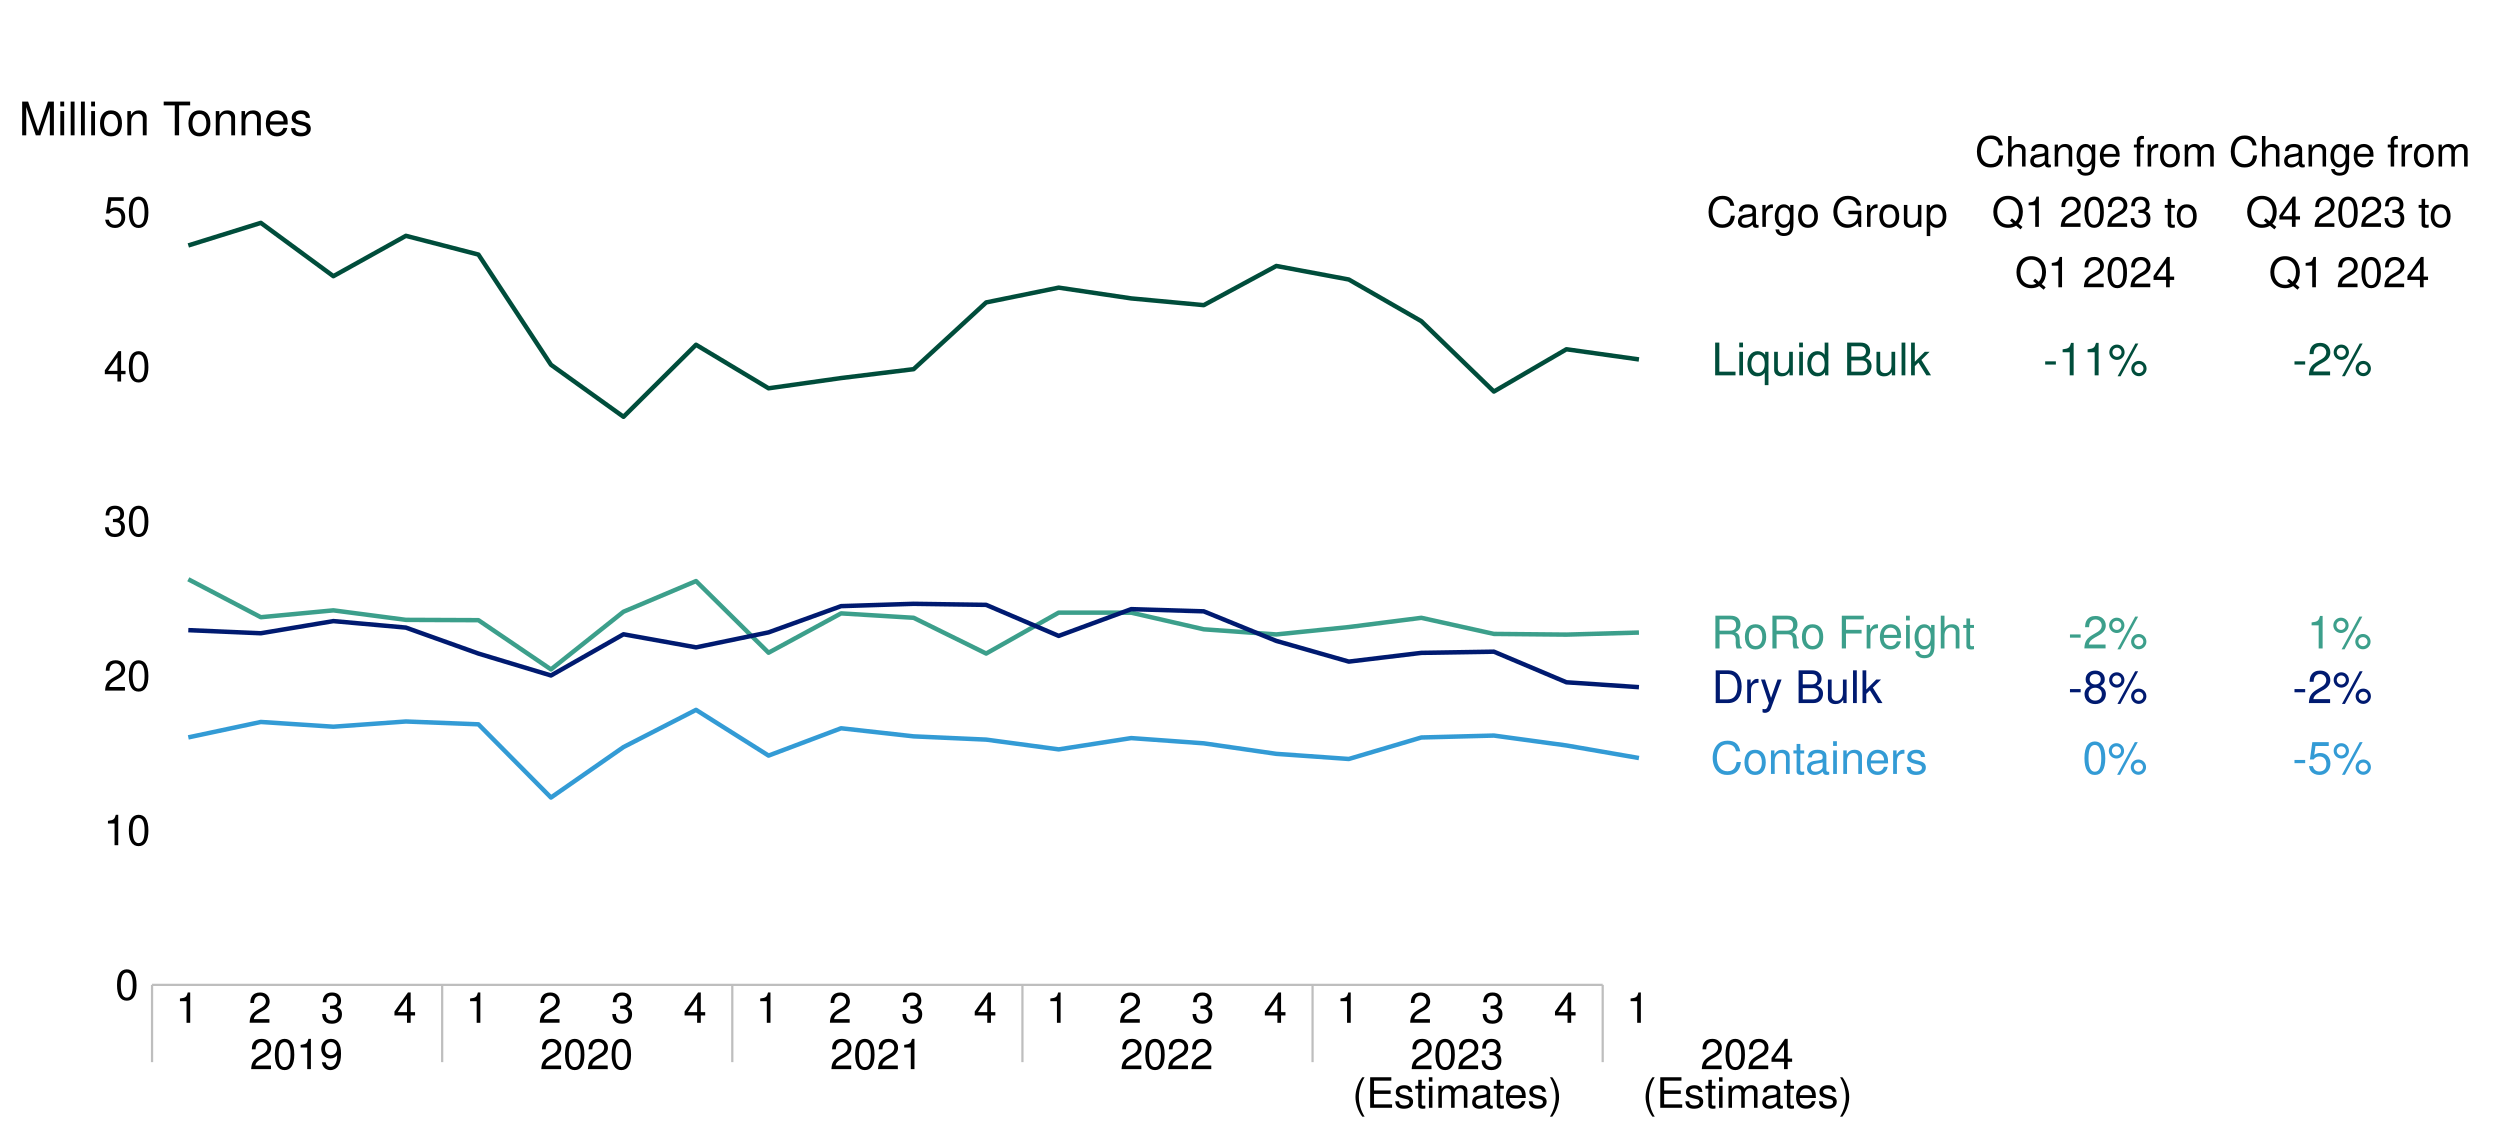 <?xml version="1.0" encoding="UTF-8"?>
<svg xmlns="http://www.w3.org/2000/svg" xmlns:xlink="http://www.w3.org/1999/xlink" width="1188pt" height="540pt" viewBox="0 0 1188 540" version="1.1">
<defs>
<g>
<symbol overflow="visible" id="glyph0-0">
<path style="stroke:none;" d=""/>
</symbol>
<symbol overflow="visible" id="glyph0-1">
<path style="stroke:none;" d="M 14.125 -10.734 C 13.516 -14.156 11.547 -15.812 8.125 -15.812 C 6.047 -15.812 4.359 -15.156 3.203 -13.875 C 1.797 -12.344 1.031 -10.109 1.031 -7.594 C 1.031 -5.031 1.812 -2.844 3.266 -1.328 C 4.484 -0.078 6.016 0.484 8.047 0.484 C 11.844 0.484 13.984 -1.562 14.453 -5.672 L 12.406 -5.672 C 12.234 -4.609 12.016 -3.891 11.703 -3.266 C 11.062 -1.984 9.734 -1.266 8.062 -1.266 C 4.969 -1.266 3.016 -3.734 3.016 -7.625 C 3.016 -11.609 4.859 -14.062 7.891 -14.062 C 9.156 -14.062 10.328 -13.703 10.969 -13.078 C 11.547 -12.547 11.859 -11.906 12.109 -10.734 Z M 14.125 -10.734 "/>
</symbol>
<symbol overflow="visible" id="glyph0-2">
<path style="stroke:none;" d="M 5.812 -11.5 C 2.641 -11.5 0.766 -9.266 0.766 -5.5 C 0.766 -1.734 2.641 0.484 5.828 0.484 C 8.984 0.484 10.891 -1.75 10.891 -5.422 C 10.891 -9.312 9.047 -11.5 5.812 -11.5 Z M 5.828 -9.859 C 7.828 -9.859 9.031 -8.219 9.031 -5.438 C 9.031 -2.797 7.797 -1.156 5.828 -1.156 C 3.844 -1.156 2.625 -2.797 2.625 -5.5 C 2.625 -8.219 3.844 -9.859 5.828 -9.859 Z M 5.828 -9.859 "/>
</symbol>
<symbol overflow="visible" id="glyph0-3">
<path style="stroke:none;" d="M 1.5 -11.188 L 1.5 0 L 3.281 0 L 3.281 -6.172 C 3.281 -8.453 4.484 -9.953 6.312 -9.953 C 7.719 -9.953 8.625 -9.094 8.625 -7.75 L 8.625 0 L 10.391 0 L 10.391 -8.453 C 10.391 -10.312 9 -11.5 6.844 -11.5 C 5.188 -11.5 4.125 -10.859 3.141 -9.312 L 3.141 -11.188 Z M 1.5 -11.188 "/>
</symbol>
<symbol overflow="visible" id="glyph0-4">
<path style="stroke:none;" d="M 5.422 -11.188 L 3.578 -11.188 L 3.578 -14.25 L 1.812 -14.25 L 1.812 -11.188 L 0.297 -11.188 L 0.297 -9.734 L 1.812 -9.734 L 1.812 -1.281 C 1.812 -0.125 2.578 0.484 3.969 0.484 C 4.438 0.484 4.828 0.453 5.422 0.344 L 5.422 -1.156 C 5.172 -1.094 4.938 -1.062 4.562 -1.062 C 3.797 -1.062 3.578 -1.281 3.578 -2.078 L 3.578 -9.734 L 5.422 -9.734 Z M 5.422 -11.188 "/>
</symbol>
<symbol overflow="visible" id="glyph0-5">
<path style="stroke:none;" d="M 11.422 -1.047 C 11.234 -1 11.141 -1 11.031 -1 C 10.422 -1 10.078 -1.328 10.078 -1.875 L 10.078 -8.453 C 10.078 -10.438 8.625 -11.5 5.875 -11.5 C 4.219 -11.5 2.922 -11.031 2.156 -10.203 C 1.641 -9.625 1.438 -8.984 1.391 -7.875 L 3.188 -7.875 C 3.328 -9.234 4.141 -9.859 5.812 -9.859 C 7.422 -9.859 8.297 -9.266 8.297 -8.203 L 8.297 -7.719 C 8.281 -6.953 7.891 -6.688 6.453 -6.484 C 3.922 -6.172 3.547 -6.078 2.859 -5.812 C 1.562 -5.25 0.891 -4.266 0.891 -2.812 C 0.891 -0.797 2.312 0.484 4.562 0.484 C 5.969 0.484 7.109 0 8.359 -1.156 C 8.5 0 9.047 0.484 10.203 0.484 C 10.594 0.484 10.828 0.453 11.422 0.297 Z M 8.297 -3.516 C 8.297 -2.922 8.125 -2.562 7.594 -2.078 C 6.875 -1.406 6 -1.062 4.953 -1.062 C 3.562 -1.062 2.75 -1.734 2.75 -2.859 C 2.75 -4.031 3.516 -4.625 5.438 -4.906 C 7.344 -5.172 7.703 -5.25 8.297 -5.531 Z M 8.297 -3.516 "/>
</symbol>
<symbol overflow="visible" id="glyph0-6">
<path style="stroke:none;" d="M 3.203 -11.188 L 1.438 -11.188 L 1.438 0 L 3.203 0 Z M 3.203 -15.562 L 1.406 -15.562 L 1.406 -13.312 L 3.203 -13.312 Z M 3.203 -15.562 "/>
</symbol>
<symbol overflow="visible" id="glyph0-7">
<path style="stroke:none;" d="M 10.953 -5 C 10.953 -6.703 10.828 -7.719 10.5 -8.562 C 9.781 -10.391 8.062 -11.5 5.969 -11.5 C 2.859 -11.5 0.859 -9.141 0.859 -5.438 C 0.859 -1.75 2.781 0.484 5.938 0.484 C 8.5 0.484 10.266 -0.953 10.719 -3.391 L 8.922 -3.391 C 8.438 -1.922 7.422 -1.156 6 -1.156 C 4.859 -1.156 3.906 -1.672 3.312 -2.609 C 2.875 -3.25 2.734 -3.891 2.703 -5 Z M 2.75 -6.453 C 2.906 -8.516 4.156 -9.859 5.953 -9.859 C 7.766 -9.859 9.031 -8.453 9.031 -6.453 Z M 2.75 -6.453 "/>
</symbol>
<symbol overflow="visible" id="glyph0-8">
<path style="stroke:none;" d="M 1.469 -11.188 L 1.469 0 L 3.266 0 L 3.266 -5.812 C 3.281 -8.5 4.391 -9.688 6.844 -9.625 L 6.844 -11.438 C 6.547 -11.484 6.375 -11.5 6.172 -11.5 C 5.016 -11.5 4.141 -10.828 3.109 -9.156 L 3.109 -11.188 Z M 1.469 -11.188 "/>
</symbol>
<symbol overflow="visible" id="glyph0-9">
<path style="stroke:none;" d="M 9.344 -8.062 C 9.328 -10.266 7.875 -11.5 5.297 -11.5 C 2.688 -11.5 1 -10.156 1 -8.094 C 1 -6.344 1.906 -5.5 4.547 -4.859 L 6.219 -4.453 C 7.453 -4.156 7.938 -3.719 7.938 -2.922 C 7.938 -1.859 6.891 -1.156 5.328 -1.156 C 4.375 -1.156 3.562 -1.438 3.109 -1.906 C 2.844 -2.219 2.703 -2.547 2.609 -3.328 L 0.719 -3.328 C 0.812 -0.75 2.266 0.484 5.188 0.484 C 8 0.484 9.797 -0.891 9.797 -3.047 C 9.797 -4.719 8.859 -5.641 6.641 -6.172 L 4.938 -6.578 C 3.484 -6.922 2.859 -7.391 2.859 -8.172 C 2.859 -9.219 3.781 -9.859 5.234 -9.859 C 6.656 -9.859 7.422 -9.234 7.469 -8.062 Z M 9.344 -8.062 "/>
</symbol>
<symbol overflow="visible" id="glyph0-10">
<path style="stroke:none;" d="M 1.906 0 L 7.891 0 C 11.828 0 14.234 -2.953 14.234 -7.797 C 14.234 -12.609 11.844 -15.562 7.891 -15.562 L 1.906 -15.562 Z M 3.891 -1.75 L 3.891 -13.812 L 7.562 -13.812 C 10.625 -13.812 12.25 -11.734 12.25 -7.766 C 12.25 -3.828 10.625 -1.75 7.562 -1.75 Z M 3.891 -1.75 "/>
</symbol>
<symbol overflow="visible" id="glyph0-11">
<path style="stroke:none;" d="M 8.281 -11.188 L 5.188 -2.469 L 2.328 -11.188 L 0.422 -11.188 L 4.203 0.047 L 3.516 1.812 C 3.219 2.609 2.844 2.906 2.094 2.906 C 1.797 2.906 1.531 2.859 1.156 2.781 L 1.156 4.375 C 1.516 4.562 1.875 4.656 2.344 4.656 C 2.922 4.656 3.547 4.453 4.016 4.125 C 4.562 3.719 4.891 3.25 5.234 2.344 L 10.203 -11.188 Z M 8.281 -11.188 "/>
</symbol>
<symbol overflow="visible" id="glyph0-12">
<path style="stroke:none;" d=""/>
</symbol>
<symbol overflow="visible" id="glyph0-13">
<path style="stroke:none;" d="M 1.688 0 L 8.703 0 C 10.188 0 11.266 -0.406 12.109 -1.297 C 12.875 -2.109 13.297 -3.219 13.297 -4.438 C 13.297 -6.312 12.438 -7.453 10.453 -8.219 C 11.891 -8.875 12.609 -10.016 12.609 -11.609 C 12.609 -12.766 12.188 -13.75 11.375 -14.469 C 10.547 -15.219 9.5 -15.562 8 -15.562 L 1.688 -15.562 Z M 3.672 -8.859 L 3.672 -13.812 L 7.516 -13.812 C 8.625 -13.812 9.234 -13.656 9.781 -13.25 C 10.328 -12.828 10.625 -12.188 10.625 -11.328 C 10.625 -10.484 10.328 -9.844 9.781 -9.406 C 9.234 -9 8.625 -8.859 7.516 -8.859 Z M 3.672 -1.75 L 3.672 -7.109 L 8.516 -7.109 C 10.266 -7.109 11.312 -6.109 11.312 -4.422 C 11.312 -2.75 10.266 -1.75 8.516 -1.75 Z M 3.672 -1.75 "/>
</symbol>
<symbol overflow="visible" id="glyph0-14">
<path style="stroke:none;" d="M 10.281 0 L 10.281 -11.188 L 8.516 -11.188 L 8.516 -4.844 C 8.516 -2.562 7.328 -1.062 5.469 -1.062 C 4.062 -1.062 3.156 -1.922 3.156 -3.266 L 3.156 -11.188 L 1.391 -11.188 L 1.391 -2.562 C 1.391 -0.703 2.781 0.484 4.953 0.484 C 6.594 0.484 7.641 -0.078 8.688 -1.562 L 8.688 0 Z M 10.281 0 "/>
</symbol>
<symbol overflow="visible" id="glyph0-15">
<path style="stroke:none;" d="M 3.25 -15.562 L 1.453 -15.562 L 1.453 0 L 3.25 0 Z M 3.25 -15.562 "/>
</symbol>
<symbol overflow="visible" id="glyph0-16">
<path style="stroke:none;" d="M 3.016 -15.562 L 1.234 -15.562 L 1.234 0 L 3.016 0 L 3.016 -4.359 L 4.734 -6.062 L 8.516 0 L 10.719 0 L 6.141 -7.328 L 10.031 -11.188 L 7.75 -11.188 L 3.016 -6.453 Z M 3.016 -15.562 "/>
</symbol>
<symbol overflow="visible" id="glyph0-17">
<path style="stroke:none;" d="M 3.688 -15.562 L 1.703 -15.562 L 1.703 0 L 11.375 0 L 11.375 -1.75 L 3.688 -1.75 Z M 3.688 -15.562 "/>
</symbol>
<symbol overflow="visible" id="glyph0-18">
<path style="stroke:none;" d="M 10.562 4.656 L 10.562 -11.188 L 8.984 -11.188 L 8.984 -9.688 C 8.156 -10.859 6.891 -11.5 5.422 -11.5 C 2.469 -11.5 0.562 -9.094 0.562 -5.375 C 0.562 -1.75 2.375 0.484 5.328 0.484 C 6.891 0.484 7.969 -0.062 8.797 -1.281 L 8.797 4.656 Z M 5.672 -9.844 C 7.578 -9.844 8.797 -8.156 8.797 -5.438 C 8.797 -2.875 7.562 -1.172 5.672 -1.172 C 3.719 -1.172 2.406 -2.906 2.406 -5.5 C 2.406 -8.109 3.719 -9.844 5.672 -9.844 Z M 5.672 -9.844 "/>
</symbol>
<symbol overflow="visible" id="glyph0-19">
<path style="stroke:none;" d="M 10.562 -15.562 L 8.797 -15.562 L 8.797 -9.781 C 8.047 -10.906 6.844 -11.5 5.359 -11.5 C 2.453 -11.5 0.562 -9.172 0.562 -5.609 C 0.562 -1.828 2.391 0.484 5.422 0.484 C 6.953 0.484 8.031 -0.078 8.984 -1.469 L 8.984 0 L 10.562 0 Z M 5.656 -9.844 C 7.578 -9.844 8.797 -8.156 8.797 -5.469 C 8.797 -2.875 7.562 -1.172 5.672 -1.172 C 3.719 -1.172 2.406 -2.906 2.406 -5.5 C 2.406 -8.109 3.719 -9.844 5.656 -9.844 Z M 5.656 -9.844 "/>
</symbol>
<symbol overflow="visible" id="glyph0-20">
<path style="stroke:none;" d="M 3.969 -6.703 L 9.094 -6.703 C 10.859 -6.703 11.656 -5.844 11.656 -3.922 L 11.625 -2.547 C 11.625 -1.578 11.797 -0.641 12.078 0 L 14.5 0 L 14.5 -0.484 C 13.75 -1 13.594 -1.562 13.547 -3.625 C 13.531 -6.188 13.125 -6.953 11.438 -7.688 C 13.188 -8.562 13.891 -9.609 13.891 -11.391 C 13.891 -14.094 12.234 -15.562 9.156 -15.562 L 1.984 -15.562 L 1.984 0 L 3.969 0 Z M 3.969 -8.453 L 3.969 -13.812 L 8.766 -13.812 C 9.875 -13.812 10.516 -13.641 11.016 -13.219 C 11.547 -12.766 11.828 -12.062 11.828 -11.141 C 11.828 -9.281 10.891 -8.453 8.766 -8.453 Z M 3.969 -8.453 "/>
</symbol>
<symbol overflow="visible" id="glyph0-21">
<path style="stroke:none;" d="M 3.906 -7.094 L 11.328 -7.094 L 11.328 -8.844 L 3.906 -8.844 L 3.906 -13.812 L 12.359 -13.812 L 12.359 -15.562 L 1.922 -15.562 L 1.922 0 L 3.906 0 Z M 3.906 -7.094 "/>
</symbol>
<symbol overflow="visible" id="glyph0-22">
<path style="stroke:none;" d="M 8.625 -11.188 L 8.625 -9.562 C 7.719 -10.906 6.75 -11.5 5.328 -11.5 C 2.625 -11.5 0.75 -8.984 0.75 -5.406 C 0.75 -3.516 1.188 -2.156 2.156 -1.031 C 2.984 -0.047 4.062 0.484 5.203 0.484 C 6.547 0.484 7.516 -0.109 8.453 -1.516 L 8.453 -0.938 C 8.453 2.047 7.625 3.156 5.406 3.156 C 3.891 3.156 3.094 2.562 2.922 1.281 L 1.109 1.281 C 1.281 3.344 2.922 4.656 5.359 4.656 C 7 4.656 8.359 4.125 9.094 3.219 C 9.953 2.172 10.266 0.797 10.266 -1.828 L 10.266 -11.188 Z M 5.5 -9.859 C 7.391 -9.859 8.453 -8.281 8.453 -5.438 C 8.453 -2.734 7.359 -1.156 5.5 -1.156 C 3.672 -1.156 2.609 -2.75 2.609 -5.5 C 2.609 -8.234 3.672 -9.859 5.5 -9.859 Z M 5.5 -9.859 "/>
</symbol>
<symbol overflow="visible" id="glyph0-23">
<path style="stroke:none;" d="M 1.5 -15.562 L 1.5 0 L 3.266 0 L 3.266 -6.172 C 3.266 -8.453 4.453 -9.953 6.297 -9.953 C 6.891 -9.953 7.453 -9.781 7.875 -9.453 C 8.391 -9.078 8.594 -8.531 8.594 -7.75 L 8.594 0 L 10.375 0 L 10.375 -8.453 C 10.375 -10.328 9.031 -11.5 6.844 -11.5 C 5.266 -11.5 4.312 -11.016 3.266 -9.641 L 3.266 -15.562 Z M 1.5 -15.562 "/>
</symbol>
<symbol overflow="visible" id="glyph0-24">
<path style="stroke:none;" d="M 5.875 -15.438 C 4.453 -15.438 3.188 -14.797 2.391 -13.75 C 1.406 -12.375 0.922 -10.328 0.922 -7.469 C 0.922 -2.266 2.625 0.484 5.875 0.484 C 9.078 0.484 10.828 -2.266 10.828 -7.344 C 10.828 -10.328 10.359 -12.344 9.344 -13.75 C 8.562 -14.812 7.297 -15.438 5.875 -15.438 Z M 5.875 -13.766 C 7.891 -13.766 8.906 -11.703 8.906 -7.516 C 8.906 -3.109 7.922 -1.062 5.828 -1.062 C 3.844 -1.062 2.844 -3.203 2.844 -7.453 C 2.844 -11.703 3.844 -13.766 5.875 -13.766 Z M 5.875 -13.766 "/>
</symbol>
<symbol overflow="visible" id="glyph0-25">
<path style="stroke:none;" d="M 4.25 -14.625 C 2.234 -14.625 0.625 -12.984 0.625 -10.969 C 0.625 -8.969 2.234 -7.328 4.266 -7.328 C 6.25 -7.328 7.891 -8.969 7.891 -10.922 C 7.891 -13 6.297 -14.625 4.25 -14.625 Z M 4.25 -13.125 C 5.469 -13.125 6.422 -12.172 6.422 -10.953 C 6.422 -9.781 5.438 -8.812 4.266 -8.812 C 3.078 -8.812 2.094 -9.781 2.094 -10.969 C 2.094 -12.172 3.047 -13.125 4.25 -13.125 Z M 13 -15.125 L 4.562 0.422 L 5.969 0.422 L 14.406 -15.125 Z M 14.688 -6.875 C 12.672 -6.875 11.062 -5.25 11.062 -3.25 C 11.062 -1.219 12.672 0.406 14.703 0.406 C 16.688 0.406 18.328 -1.219 18.328 -3.203 C 18.328 -5.25 16.734 -6.875 14.688 -6.875 Z M 14.688 -5.375 C 15.906 -5.375 16.859 -4.422 16.859 -3.203 C 16.859 -2.047 15.875 -1.094 14.703 -1.094 C 13.484 -1.094 12.531 -2.047 12.531 -3.25 C 12.531 -4.422 13.484 -5.375 14.688 -5.375 Z M 14.688 -5.375 "/>
</symbol>
<symbol overflow="visible" id="glyph0-26">
<path style="stroke:none;" d="M 6.062 -6.656 L 0.984 -6.656 L 0.984 -5.125 L 6.062 -5.125 Z M 6.062 -6.656 "/>
</symbol>
<symbol overflow="visible" id="glyph0-27">
<path style="stroke:none;" d="M 8.344 -8.125 C 9.922 -9.094 10.422 -9.859 10.422 -11.312 C 10.422 -13.75 8.562 -15.438 5.875 -15.438 C 3.203 -15.438 1.328 -13.75 1.328 -11.328 C 1.328 -9.859 1.812 -9.109 3.375 -8.125 C 1.641 -7.25 0.797 -6 0.797 -4.297 C 0.797 -1.469 2.859 0.484 5.875 0.484 C 8.859 0.484 10.953 -1.469 10.953 -4.297 C 10.953 -6 10.094 -7.25 8.344 -8.125 Z M 5.875 -13.766 C 7.469 -13.766 8.5 -12.812 8.5 -11.266 C 8.5 -9.812 7.453 -8.859 5.875 -8.859 C 4.266 -8.859 3.25 -9.812 3.25 -11.312 C 3.25 -12.812 4.266 -13.766 5.875 -13.766 Z M 5.875 -7.281 C 7.75 -7.281 9.031 -6.047 9.031 -4.25 C 9.031 -2.391 7.766 -1.172 5.828 -1.172 C 3.984 -1.172 2.703 -2.438 2.703 -4.219 C 2.703 -6.062 3.969 -7.281 5.875 -7.281 Z M 5.875 -7.281 "/>
</symbol>
<symbol overflow="visible" id="glyph0-28">
<path style="stroke:none;" d="M 5.531 -10.984 L 5.531 0 L 7.406 0 L 7.406 -15.438 L 6.172 -15.438 C 5.5 -13.062 5.078 -12.75 2.172 -12.359 L 2.172 -10.984 Z M 5.531 -10.984 "/>
</symbol>
<symbol overflow="visible" id="glyph0-29">
<path style="stroke:none;" d="M 10.797 -1.859 L 2.844 -1.859 C 3.031 -3.141 3.719 -3.953 5.578 -5.078 L 7.703 -6.281 C 9.812 -7.453 10.906 -9.031 10.906 -10.922 C 10.906 -12.203 10.391 -13.406 9.5 -14.234 C 8.594 -15.047 7.484 -15.438 6.062 -15.438 C 4.141 -15.438 2.703 -14.75 1.875 -13.422 C 1.344 -12.609 1.109 -11.656 1.062 -10.094 L 2.953 -10.094 C 3.016 -11.141 3.141 -11.766 3.391 -12.266 C 3.891 -13.219 4.859 -13.781 6 -13.781 C 7.703 -13.781 8.984 -12.547 8.984 -10.891 C 8.984 -9.641 8.281 -8.578 6.938 -7.812 L 4.969 -6.656 C 1.812 -4.844 0.891 -3.391 0.719 -0.016 L 10.797 -0.016 Z M 10.797 -1.859 "/>
</symbol>
<symbol overflow="visible" id="glyph0-30">
<path style="stroke:none;" d="M 10.156 -15.125 L 2.344 -15.125 L 1.219 -6.891 L 2.953 -6.891 C 3.828 -7.938 4.547 -8.297 5.734 -8.297 C 7.766 -8.297 9.031 -6.922 9.031 -4.672 C 9.031 -2.5 7.766 -1.172 5.719 -1.172 C 4.078 -1.172 3.078 -2 2.625 -3.719 L 0.75 -3.719 C 1 -2.469 1.219 -1.875 1.672 -1.328 C 2.516 -0.172 4.062 0.484 5.766 0.484 C 8.812 0.484 10.953 -1.734 10.953 -4.938 C 10.953 -7.922 8.969 -9.969 6.062 -9.969 C 5 -9.969 4.141 -9.688 3.266 -9.047 L 3.859 -13.281 L 10.156 -13.281 Z M 10.156 -15.125 "/>
</symbol>
<symbol overflow="visible" id="glyph1-0">
<path style="stroke:none;" d=""/>
</symbol>
<symbol overflow="visible" id="glyph1-1">
<path style="stroke:none;" d="M 13.188 -10.016 C 12.609 -13.203 10.781 -14.766 7.594 -14.766 C 5.641 -14.766 4.062 -14.141 2.984 -12.953 C 1.672 -11.516 0.953 -9.438 0.953 -7.094 C 0.953 -4.703 1.688 -2.656 3.047 -1.234 C 4.188 -0.078 5.625 0.453 7.516 0.453 C 11.062 0.453 13.047 -1.453 13.484 -5.297 L 11.578 -5.297 C 11.422 -4.297 11.219 -3.625 10.922 -3.047 C 10.312 -1.859 9.078 -1.172 7.531 -1.172 C 4.641 -1.172 2.812 -3.484 2.812 -7.109 C 2.812 -10.844 4.547 -13.125 7.375 -13.125 C 8.547 -13.125 9.641 -12.797 10.234 -12.219 C 10.781 -11.719 11.078 -11.109 11.297 -10.016 Z M 13.188 -10.016 "/>
</symbol>
<symbol overflow="visible" id="glyph1-2">
<path style="stroke:none;" d="M 10.656 -0.969 C 10.484 -0.938 10.406 -0.938 10.297 -0.938 C 9.719 -0.938 9.406 -1.234 9.406 -1.75 L 9.406 -7.891 C 9.406 -9.734 8.047 -10.734 5.484 -10.734 C 3.938 -10.734 2.734 -10.297 2.016 -9.516 C 1.531 -8.984 1.328 -8.391 1.297 -7.344 L 2.969 -7.344 C 3.109 -8.625 3.859 -9.203 5.422 -9.203 C 6.938 -9.203 7.75 -8.641 7.75 -7.656 L 7.75 -7.219 C 7.734 -6.5 7.375 -6.234 6.016 -6.062 C 3.672 -5.75 3.312 -5.672 2.672 -5.422 C 1.453 -4.906 0.844 -3.984 0.844 -2.625 C 0.844 -0.734 2.156 0.453 4.266 0.453 C 5.578 0.453 6.641 0 7.812 -1.078 C 7.922 0 8.453 0.453 9.516 0.453 C 9.875 0.453 10.094 0.422 10.656 0.281 Z M 7.75 -3.281 C 7.75 -2.734 7.594 -2.391 7.094 -1.938 C 6.422 -1.312 5.594 -1 4.625 -1 C 3.328 -1 2.562 -1.609 2.562 -2.672 C 2.562 -3.766 3.281 -4.328 5.078 -4.578 C 6.859 -4.828 7.188 -4.906 7.75 -5.156 Z M 7.75 -3.281 "/>
</symbol>
<symbol overflow="visible" id="glyph1-3">
<path style="stroke:none;" d="M 1.375 -10.438 L 1.375 0 L 3.047 0 L 3.047 -5.422 C 3.062 -7.922 4.109 -9.047 6.391 -8.984 L 6.391 -10.672 C 6.109 -10.719 5.953 -10.734 5.75 -10.734 C 4.688 -10.734 3.859 -10.094 2.906 -8.547 L 2.906 -10.438 Z M 1.375 -10.438 "/>
</symbol>
<symbol overflow="visible" id="glyph1-4">
<path style="stroke:none;" d="M 8.047 -10.438 L 8.047 -8.922 C 7.219 -10.188 6.297 -10.734 4.984 -10.734 C 2.453 -10.734 0.703 -8.391 0.703 -5.047 C 0.703 -3.281 1.109 -2.016 2.016 -0.953 C 2.781 -0.047 3.781 0.453 4.859 0.453 C 6.109 0.453 7.016 -0.094 7.891 -1.422 L 7.891 -0.875 C 7.891 1.906 7.109 2.953 5.047 2.953 C 3.625 2.953 2.891 2.391 2.734 1.188 L 1.031 1.188 C 1.188 3.125 2.734 4.344 5 4.344 C 6.531 4.344 7.812 3.844 8.484 3.016 C 9.281 2.031 9.578 0.734 9.578 -1.719 L 9.578 -10.438 Z M 5.141 -9.203 C 6.891 -9.203 7.891 -7.734 7.891 -5.078 C 7.891 -2.547 6.875 -1.078 5.141 -1.078 C 3.422 -1.078 2.438 -2.562 2.438 -5.141 C 2.438 -7.688 3.422 -9.203 5.141 -9.203 Z M 5.141 -9.203 "/>
</symbol>
<symbol overflow="visible" id="glyph1-5">
<path style="stroke:none;" d="M 5.422 -10.734 C 2.469 -10.734 0.719 -8.641 0.719 -5.141 C 0.719 -1.609 2.469 0.453 5.438 0.453 C 8.391 0.453 10.156 -1.641 10.156 -5.062 C 10.156 -8.688 8.453 -10.734 5.422 -10.734 Z M 5.438 -9.203 C 7.312 -9.203 8.422 -7.672 8.422 -5.078 C 8.422 -2.609 7.266 -1.078 5.438 -1.078 C 3.578 -1.078 2.453 -2.609 2.453 -5.141 C 2.453 -7.672 3.578 -9.203 5.438 -9.203 Z M 5.438 -9.203 "/>
</symbol>
<symbol overflow="visible" id="glyph1-6">
<path style="stroke:none;" d=""/>
</symbol>
<symbol overflow="visible" id="glyph1-7">
<path style="stroke:none;" d="M 14.125 -7.672 L 8.062 -7.672 L 8.062 -6.031 L 12.484 -6.031 L 12.484 -5.641 C 12.484 -3.047 10.578 -1.172 7.922 -1.172 C 6.453 -1.172 5.125 -1.719 4.266 -2.656 C 3.312 -3.688 2.734 -5.422 2.734 -7.219 C 2.734 -10.781 4.766 -13.125 7.828 -13.125 C 10.047 -13.125 11.641 -12 12.031 -10.125 L 13.922 -10.125 C 13.406 -13.062 11.172 -14.766 7.844 -14.766 C 6.078 -14.766 4.641 -14.297 3.5 -13.375 C 1.812 -11.969 0.875 -9.719 0.875 -7.109 C 0.875 -2.656 3.609 0.453 7.531 0.453 C 9.5 0.453 11.062 -0.281 12.484 -1.859 L 12.953 0.078 L 14.125 0.078 Z M 14.125 -7.672 "/>
</symbol>
<symbol overflow="visible" id="glyph1-8">
<path style="stroke:none;" d="M 9.609 0 L 9.609 -10.438 L 7.953 -10.438 L 7.953 -4.516 C 7.953 -2.391 6.828 -1 5.094 -1 C 3.781 -1 2.953 -1.797 2.953 -3.047 L 2.953 -10.438 L 1.297 -10.438 L 1.297 -2.391 C 1.297 -0.656 2.594 0.453 4.625 0.453 C 6.156 0.453 7.125 -0.078 8.109 -1.453 L 8.109 0 Z M 9.609 0 "/>
</symbol>
<symbol overflow="visible" id="glyph1-9">
<path style="stroke:none;" d="M 1.078 4.344 L 2.75 4.344 L 2.75 -1.094 C 3.625 -0.016 4.609 0.453 5.953 0.453 C 8.672 0.453 10.422 -1.719 10.422 -5.047 C 10.422 -8.547 8.703 -10.734 5.938 -10.734 C 4.516 -10.734 3.391 -10.094 2.609 -8.859 L 2.609 -10.438 L 1.078 -10.438 Z M 5.656 -9.188 C 7.484 -9.188 8.688 -7.562 8.688 -5.078 C 8.688 -2.703 7.469 -1.094 5.656 -1.094 C 3.891 -1.094 2.75 -2.688 2.75 -5.141 C 2.75 -7.594 3.891 -9.188 5.656 -9.188 Z M 5.656 -9.188 "/>
</symbol>
<symbol overflow="visible" id="glyph1-10">
<path style="stroke:none;" d="M 1.391 -14.516 L 1.391 0 L 3.047 0 L 3.047 -5.75 C 3.047 -7.891 4.156 -9.281 5.875 -9.281 C 6.438 -9.281 6.953 -9.125 7.344 -8.828 C 7.828 -8.469 8.031 -7.969 8.031 -7.234 L 8.031 0 L 9.688 0 L 9.688 -7.891 C 9.688 -9.641 8.422 -10.734 6.391 -10.734 C 4.922 -10.734 4.031 -10.281 3.047 -9 L 3.047 -14.516 Z M 1.391 -14.516 "/>
</symbol>
<symbol overflow="visible" id="glyph1-11">
<path style="stroke:none;" d="M 1.391 -10.438 L 1.391 0 L 3.062 0 L 3.062 -5.75 C 3.062 -7.891 4.188 -9.281 5.891 -9.281 C 7.219 -9.281 8.047 -8.484 8.047 -7.234 L 8.047 0 L 9.703 0 L 9.703 -7.891 C 9.703 -9.625 8.406 -10.734 6.391 -10.734 C 4.844 -10.734 3.844 -10.141 2.922 -8.688 L 2.922 -10.438 Z M 1.391 -10.438 "/>
</symbol>
<symbol overflow="visible" id="glyph1-12">
<path style="stroke:none;" d="M 10.219 -4.656 C 10.219 -6.25 10.094 -7.219 9.797 -7.984 C 9.125 -9.703 7.531 -10.734 5.578 -10.734 C 2.672 -10.734 0.797 -8.531 0.797 -5.078 C 0.797 -1.641 2.594 0.453 5.531 0.453 C 7.922 0.453 9.578 -0.891 10 -3.172 L 8.328 -3.172 C 7.875 -1.797 6.938 -1.078 5.594 -1.078 C 4.547 -1.078 3.641 -1.547 3.094 -2.438 C 2.688 -3.031 2.547 -3.625 2.531 -4.656 Z M 2.562 -6.016 C 2.703 -7.953 3.891 -9.203 5.562 -9.203 C 7.25 -9.203 8.422 -7.891 8.422 -6.016 Z M 2.562 -6.016 "/>
</symbol>
<symbol overflow="visible" id="glyph1-13">
<path style="stroke:none;" d="M 5.141 -10.438 L 3.406 -10.438 L 3.406 -12.078 C 3.406 -12.766 3.781 -13.125 4.562 -13.125 C 4.703 -13.125 4.766 -13.125 5.141 -13.109 L 5.141 -14.484 C 4.766 -14.562 4.547 -14.578 4.203 -14.578 C 2.672 -14.578 1.75 -13.703 1.75 -12.219 L 1.75 -10.438 L 0.359 -10.438 L 0.359 -9.078 L 1.75 -9.078 L 1.75 0 L 3.406 0 L 3.406 -9.078 L 5.141 -9.078 Z M 5.141 -10.438 "/>
</symbol>
<symbol overflow="visible" id="glyph1-14">
<path style="stroke:none;" d="M 1.391 -10.438 L 1.391 0 L 3.062 0 L 3.062 -6.547 C 3.062 -8.062 4.156 -9.281 5.516 -9.281 C 6.75 -9.281 7.453 -8.531 7.453 -7.188 L 7.453 0 L 9.125 0 L 9.125 -6.547 C 9.125 -8.062 10.219 -9.281 11.578 -9.281 C 12.797 -9.281 13.5 -8.5 13.5 -7.188 L 13.5 0 L 15.188 0 L 15.188 -7.828 C 15.188 -9.703 14.109 -10.734 12.156 -10.734 C 10.75 -10.734 9.922 -10.312 8.938 -9.141 C 8.328 -10.266 7.484 -10.734 6.141 -10.734 C 4.734 -10.734 3.812 -10.219 2.922 -8.969 L 2.922 -10.438 Z M 1.391 -10.438 "/>
</symbol>
<symbol overflow="visible" id="glyph1-15">
<path style="stroke:none;" d="M 14.609 0.016 L 12.734 -1.516 C 14.109 -3.031 14.781 -4.875 14.781 -7.188 C 14.781 -11.719 11.953 -14.766 7.766 -14.766 C 3.562 -14.766 0.75 -11.719 0.75 -7.156 C 0.75 -2.609 3.562 0.453 7.766 0.453 C 9.219 0.453 10.406 0.141 11.578 -0.562 L 13.672 1.172 Z M 9.578 -4.078 L 8.672 -2.969 L 10.141 -1.734 C 9.281 -1.312 8.625 -1.172 7.75 -1.172 C 4.656 -1.172 2.609 -3.562 2.609 -7.156 C 2.609 -10.734 4.656 -13.125 7.766 -13.125 C 10.859 -13.125 12.922 -10.734 12.922 -7.172 C 12.922 -5.281 12.438 -3.844 11.359 -2.625 Z M 9.578 -4.078 "/>
</symbol>
<symbol overflow="visible" id="glyph1-16">
<path style="stroke:none;" d="M 5.156 -10.266 L 5.156 0 L 6.906 0 L 6.906 -14.406 L 5.75 -14.406 C 5.141 -12.188 4.734 -11.891 2.031 -11.531 L 2.031 -10.266 Z M 5.156 -10.266 "/>
</symbol>
<symbol overflow="visible" id="glyph1-17">
<path style="stroke:none;" d="M 10.078 -1.734 L 2.656 -1.734 C 2.828 -2.922 3.469 -3.688 5.203 -4.734 L 7.188 -5.859 C 9.156 -6.953 10.188 -8.422 10.188 -10.203 C 10.188 -11.391 9.703 -12.516 8.859 -13.281 C 8.031 -14.047 7 -14.406 5.656 -14.406 C 3.859 -14.406 2.531 -13.766 1.75 -12.531 C 1.25 -11.781 1.031 -10.875 1 -9.422 L 2.75 -9.422 C 2.812 -10.406 2.922 -10.984 3.172 -11.453 C 3.625 -12.328 4.547 -12.875 5.594 -12.875 C 7.188 -12.875 8.391 -11.719 8.391 -10.156 C 8.391 -9 7.734 -8.016 6.469 -7.297 L 4.641 -6.219 C 1.688 -4.516 0.844 -3.172 0.672 -0.016 L 10.078 -0.016 Z M 10.078 -1.734 "/>
</symbol>
<symbol overflow="visible" id="glyph1-18">
<path style="stroke:none;" d="M 5.484 -14.406 C 4.156 -14.406 2.969 -13.812 2.234 -12.828 C 1.312 -11.547 0.859 -9.641 0.859 -6.969 C 0.859 -2.109 2.453 0.453 5.484 0.453 C 8.469 0.453 10.094 -2.109 10.094 -6.859 C 10.094 -9.641 9.656 -11.516 8.719 -12.828 C 7.984 -13.828 6.812 -14.406 5.484 -14.406 Z M 5.484 -12.844 C 7.375 -12.844 8.312 -10.922 8.312 -7.016 C 8.312 -2.906 7.391 -1 5.438 -1 C 3.578 -1 2.656 -2.984 2.656 -6.953 C 2.656 -10.922 3.578 -12.844 5.484 -12.844 Z M 5.484 -12.844 "/>
</symbol>
<symbol overflow="visible" id="glyph1-19">
<path style="stroke:none;" d="M 4.406 -6.641 L 5.359 -6.641 C 7.266 -6.641 8.281 -5.734 8.281 -4 C 8.281 -2.188 7.188 -1.094 5.375 -1.094 C 3.453 -1.094 2.516 -2.078 2.391 -4.188 L 0.641 -4.188 C 0.719 -3.031 0.922 -2.266 1.25 -1.641 C 1.984 -0.234 3.359 0.453 5.297 0.453 C 8.203 0.453 10.078 -1.297 10.078 -4.031 C 10.078 -5.859 9.391 -6.859 7.688 -7.453 C 9 -7.984 9.656 -8.984 9.656 -10.438 C 9.656 -12.906 8.047 -14.406 5.359 -14.406 C 2.516 -14.406 1 -12.812 0.938 -9.766 L 2.688 -9.766 C 2.703 -10.641 2.781 -11.141 3.016 -11.578 C 3.406 -12.391 4.281 -12.875 5.375 -12.875 C 6.938 -12.875 7.875 -11.938 7.875 -10.375 C 7.875 -9.359 7.516 -8.75 6.734 -8.406 C 6.25 -8.203 5.625 -8.125 4.406 -8.109 Z M 4.406 -6.641 "/>
</symbol>
<symbol overflow="visible" id="glyph1-20">
<path style="stroke:none;" d="M 5.062 -10.438 L 3.344 -10.438 L 3.344 -13.312 L 1.688 -13.312 L 1.688 -10.438 L 0.281 -10.438 L 0.281 -9.078 L 1.688 -9.078 L 1.688 -1.188 C 1.688 -0.125 2.406 0.453 3.703 0.453 C 4.141 0.453 4.5 0.422 5.062 0.312 L 5.062 -1.078 C 4.828 -1.016 4.609 -1 4.266 -1 C 3.547 -1 3.344 -1.188 3.344 -1.938 L 3.344 -9.078 L 5.062 -9.078 Z M 5.062 -10.438 "/>
</symbol>
<symbol overflow="visible" id="glyph1-21">
<path style="stroke:none;" d="M 6.516 -3.484 L 6.516 0 L 8.266 0 L 8.266 -3.484 L 10.359 -3.484 L 10.359 -5.062 L 8.266 -5.062 L 8.266 -14.406 L 6.969 -14.406 L 0.562 -5.344 L 0.562 -3.484 Z M 6.516 -5.062 L 2.094 -5.062 L 6.516 -11.422 Z M 6.516 -5.062 "/>
</symbol>
<symbol overflow="visible" id="glyph1-22">
<path style="stroke:none;" d="M 1.062 -3.281 C 1.391 -0.938 2.906 0.453 5.062 0.453 C 6.641 0.453 8.031 -0.297 8.859 -1.594 C 9.734 -3.016 10.141 -4.766 10.141 -7.375 C 10.141 -9.797 9.781 -11.328 8.938 -12.609 C 8.172 -13.781 6.938 -14.406 5.375 -14.406 C 2.688 -14.406 0.75 -12.391 0.75 -9.609 C 0.75 -6.953 2.547 -5.078 5.094 -5.078 C 6.438 -5.078 7.438 -5.562 8.328 -6.656 C 8.312 -3.062 7.188 -1.094 5.172 -1.094 C 3.938 -1.094 3.094 -1.891 2.812 -3.281 Z M 5.359 -12.875 C 7 -12.875 8.234 -11.5 8.234 -9.641 C 8.234 -7.875 7.031 -6.641 5.297 -6.641 C 3.609 -6.641 2.547 -7.828 2.547 -9.734 C 2.547 -11.547 3.719 -12.875 5.359 -12.875 Z M 5.359 -12.875 "/>
</symbol>
<symbol overflow="visible" id="glyph1-23">
<path style="stroke:none;" d="M 4.703 -14.516 C 2.703 -11.906 1.453 -8.281 1.453 -5.156 C 1.453 -2.016 2.703 1.609 4.703 4.219 L 5.797 4.219 C 4.047 1.375 3.062 -1.969 3.062 -5.156 C 3.062 -8.328 4.047 -11.688 5.797 -14.516 Z M 4.703 -14.516 "/>
</symbol>
<symbol overflow="visible" id="glyph1-24">
<path style="stroke:none;" d="M 3.641 -6.609 L 11.547 -6.609 L 11.547 -8.25 L 3.641 -8.25 L 3.641 -12.891 L 11.859 -12.891 L 11.859 -14.516 L 1.797 -14.516 L 1.797 0 L 12.219 0 L 12.219 -1.641 L 3.641 -1.641 Z M 3.641 -6.609 "/>
</symbol>
<symbol overflow="visible" id="glyph1-25">
<path style="stroke:none;" d="M 8.719 -7.531 C 8.703 -9.578 7.344 -10.734 4.938 -10.734 C 2.516 -10.734 0.938 -9.484 0.938 -7.547 C 0.938 -5.922 1.766 -5.141 4.25 -4.547 L 5.797 -4.156 C 6.953 -3.891 7.406 -3.469 7.406 -2.734 C 7.406 -1.734 6.438 -1.078 4.984 -1.078 C 4.078 -1.078 3.328 -1.328 2.906 -1.766 C 2.656 -2.078 2.531 -2.375 2.438 -3.109 L 0.672 -3.109 C 0.75 -0.703 2.109 0.453 4.844 0.453 C 7.469 0.453 9.141 -0.844 9.141 -2.844 C 9.141 -4.406 8.266 -5.266 6.203 -5.75 L 4.609 -6.141 C 3.25 -6.453 2.672 -6.891 2.672 -7.625 C 2.672 -8.609 3.531 -9.203 4.875 -9.203 C 6.219 -9.203 6.938 -8.625 6.969 -7.531 Z M 8.719 -7.531 "/>
</symbol>
<symbol overflow="visible" id="glyph1-26">
<path style="stroke:none;" d="M 2.984 -10.438 L 1.328 -10.438 L 1.328 0 L 2.984 0 Z M 2.984 -14.516 L 1.312 -14.516 L 1.312 -12.438 L 2.984 -12.438 Z M 2.984 -14.516 "/>
</symbol>
<symbol overflow="visible" id="glyph1-27">
<path style="stroke:none;" d="M 1.859 4.219 C 3.844 1.609 5.094 -2.016 5.094 -5.141 C 5.094 -8.281 3.844 -11.906 1.859 -14.516 L 0.75 -14.516 C 2.516 -11.672 3.484 -8.328 3.484 -5.141 C 3.484 -1.969 2.516 1.391 0.75 4.219 Z M 1.859 4.219 "/>
</symbol>
<symbol overflow="visible" id="glyph2-0">
<path style="stroke:none;" d=""/>
</symbol>
<symbol overflow="visible" id="glyph2-1">
<path style="stroke:none;" d="M 5.5 -14.453 C 4.188 -14.453 2.984 -13.859 2.234 -12.875 C 1.312 -11.594 0.859 -9.688 0.859 -7 C 0.859 -2.125 2.453 0.453 5.5 0.453 C 8.5 0.453 10.141 -2.125 10.141 -6.875 C 10.141 -9.688 9.703 -11.562 8.766 -12.875 C 8.016 -13.875 6.844 -14.453 5.5 -14.453 Z M 5.5 -12.906 C 7.406 -12.906 8.344 -10.953 8.344 -7.047 C 8.344 -2.922 7.422 -1 5.453 -1 C 3.594 -1 2.656 -3 2.656 -6.984 C 2.656 -10.953 3.594 -12.906 5.5 -12.906 Z M 5.5 -12.906 "/>
</symbol>
<symbol overflow="visible" id="glyph2-2">
<path style="stroke:none;" d="M 5.188 -10.297 L 5.188 0 L 6.938 0 L 6.938 -14.453 L 5.781 -14.453 C 5.156 -12.234 4.766 -11.938 2.047 -11.578 L 2.047 -10.297 Z M 5.188 -10.297 "/>
</symbol>
<symbol overflow="visible" id="glyph2-3">
<path style="stroke:none;" d="M 10.125 -1.734 L 2.656 -1.734 C 2.844 -2.938 3.484 -3.703 5.219 -4.766 L 7.219 -5.875 C 9.203 -6.984 10.219 -8.453 10.219 -10.234 C 10.219 -11.438 9.734 -12.562 8.906 -13.344 C 8.062 -14.094 7.016 -14.453 5.688 -14.453 C 3.875 -14.453 2.547 -13.812 1.766 -12.578 C 1.266 -11.812 1.047 -10.922 1 -9.453 L 2.766 -9.453 C 2.812 -10.438 2.938 -11.016 3.188 -11.5 C 3.641 -12.375 4.562 -12.922 5.625 -12.922 C 7.219 -12.922 8.422 -11.766 8.422 -10.203 C 8.422 -9.047 7.766 -8.047 6.5 -7.312 L 4.656 -6.234 C 1.703 -4.547 0.844 -3.188 0.688 -0.016 L 10.125 -0.016 Z M 10.125 -1.734 "/>
</symbol>
<symbol overflow="visible" id="glyph2-4">
<path style="stroke:none;" d="M 4.422 -6.656 L 5.375 -6.656 C 7.297 -6.656 8.312 -5.766 8.312 -4.016 C 8.312 -2.203 7.219 -1.094 5.406 -1.094 C 3.453 -1.094 2.516 -2.078 2.406 -4.203 L 0.641 -4.203 C 0.719 -3.047 0.922 -2.281 1.266 -1.641 C 2 -0.234 3.375 0.453 5.312 0.453 C 8.234 0.453 10.125 -1.297 10.125 -4.047 C 10.125 -5.875 9.422 -6.875 7.719 -7.484 C 9.047 -8.016 9.703 -9.016 9.703 -10.484 C 9.703 -12.953 8.078 -14.453 5.375 -14.453 C 2.516 -14.453 1 -12.859 0.938 -9.797 L 2.703 -9.797 C 2.719 -10.688 2.797 -11.188 3.016 -11.625 C 3.422 -12.438 4.297 -12.922 5.406 -12.922 C 6.953 -12.922 7.906 -11.984 7.906 -10.422 C 7.906 -9.406 7.547 -8.781 6.766 -8.438 C 6.281 -8.234 5.641 -8.156 4.422 -8.141 Z M 4.422 -6.656 "/>
</symbol>
<symbol overflow="visible" id="glyph2-5">
<path style="stroke:none;" d="M 6.547 -3.5 L 6.547 0 L 8.297 0 L 8.297 -3.5 L 10.406 -3.5 L 10.406 -5.078 L 8.297 -5.078 L 8.297 -14.453 L 7 -14.453 L 0.562 -5.359 L 0.562 -3.5 Z M 6.547 -5.078 L 2.094 -5.078 L 6.547 -11.453 Z M 6.547 -5.078 "/>
</symbol>
<symbol overflow="visible" id="glyph2-6">
<path style="stroke:none;" d="M 9.516 -14.188 L 2.203 -14.188 L 1.141 -6.453 L 2.766 -6.453 C 3.578 -7.438 4.266 -7.781 5.375 -7.781 C 7.281 -7.781 8.453 -6.484 8.453 -4.375 C 8.453 -2.344 7.281 -1.094 5.359 -1.094 C 3.812 -1.094 2.875 -1.875 2.453 -3.484 L 0.703 -3.484 C 0.938 -2.312 1.141 -1.766 1.562 -1.234 C 2.359 -0.156 3.797 0.453 5.406 0.453 C 8.266 0.453 10.266 -1.625 10.266 -4.625 C 10.266 -7.422 8.406 -9.344 5.688 -9.344 C 4.688 -9.344 3.875 -9.078 3.062 -8.484 L 3.625 -12.438 L 9.516 -12.438 Z M 9.516 -14.188 "/>
</symbol>
<symbol overflow="visible" id="glyph3-0">
<path style="stroke:none;" d=""/>
</symbol>
<symbol overflow="visible" id="glyph3-1">
<path style="stroke:none;" d="M 10.297 0 L 14.812 -13.438 L 14.812 0 L 16.734 0 L 16.734 -16.031 L 13.906 -16.031 L 9.234 -2.062 L 4.484 -16.031 L 1.656 -16.031 L 1.656 0 L 3.594 0 L 3.594 -13.438 L 8.141 0 Z M 10.297 0 "/>
</symbol>
<symbol overflow="visible" id="glyph3-2">
<path style="stroke:none;" d="M 3.297 -11.531 L 1.469 -11.531 L 1.469 0 L 3.297 0 Z M 3.297 -16.031 L 1.453 -16.031 L 1.453 -13.734 L 3.297 -13.734 Z M 3.297 -16.031 "/>
</symbol>
<symbol overflow="visible" id="glyph3-3">
<path style="stroke:none;" d="M 3.344 -16.031 L 1.5 -16.031 L 1.5 0 L 3.344 0 Z M 3.344 -16.031 "/>
</symbol>
<symbol overflow="visible" id="glyph3-4">
<path style="stroke:none;" d="M 5.984 -11.859 C 2.734 -11.859 0.797 -9.547 0.797 -5.672 C 0.797 -1.781 2.734 0.5 6 0.5 C 9.266 0.5 11.219 -1.797 11.219 -5.594 C 11.219 -9.594 9.328 -11.859 5.984 -11.859 Z M 6 -10.156 C 8.078 -10.156 9.312 -8.469 9.312 -5.609 C 9.312 -2.875 8.031 -1.188 6 -1.188 C 3.953 -1.188 2.703 -2.875 2.703 -5.672 C 2.703 -8.469 3.953 -10.156 6 -10.156 Z M 6 -10.156 "/>
</symbol>
<symbol overflow="visible" id="glyph3-5">
<path style="stroke:none;" d="M 1.547 -11.531 L 1.547 0 L 3.391 0 L 3.391 -6.359 C 3.391 -8.719 4.625 -10.25 6.516 -10.25 C 7.969 -10.25 8.891 -9.375 8.891 -7.984 L 8.891 0 L 10.719 0 L 10.719 -8.719 C 10.719 -10.625 9.281 -11.859 7.062 -11.859 C 5.344 -11.859 4.25 -11.203 3.234 -9.594 L 3.234 -11.531 Z M 1.547 -11.531 "/>
</symbol>
<symbol overflow="visible" id="glyph3-6">
<path style="stroke:none;" d=""/>
</symbol>
<symbol overflow="visible" id="glyph3-7">
<path style="stroke:none;" d="M 7.781 -14.234 L 13.047 -14.234 L 13.047 -16.031 L 0.469 -16.031 L 0.469 -14.234 L 5.734 -14.234 L 5.734 0 L 7.781 0 Z M 7.781 -14.234 "/>
</symbol>
<symbol overflow="visible" id="glyph3-8">
<path style="stroke:none;" d="M 11.281 -5.141 C 11.281 -6.906 11.156 -7.969 10.828 -8.828 C 10.078 -10.719 8.312 -11.859 6.156 -11.859 C 2.953 -11.859 0.875 -9.422 0.875 -5.609 C 0.875 -1.797 2.859 0.5 6.109 0.5 C 8.75 0.5 10.578 -0.984 11.047 -3.5 L 9.203 -3.5 C 8.688 -1.984 7.656 -1.188 6.188 -1.188 C 5.016 -1.188 4.031 -1.719 3.406 -2.688 C 2.969 -3.344 2.812 -4 2.797 -5.141 Z M 2.844 -6.641 C 2.984 -8.781 4.297 -10.156 6.141 -10.156 C 8.016 -10.156 9.312 -8.719 9.312 -6.641 Z M 2.844 -6.641 "/>
</symbol>
<symbol overflow="visible" id="glyph3-9">
<path style="stroke:none;" d="M 9.641 -8.312 C 9.609 -10.578 8.125 -11.859 5.453 -11.859 C 2.766 -11.859 1.031 -10.469 1.031 -8.344 C 1.031 -6.531 1.953 -5.672 4.688 -5.016 L 6.406 -4.594 C 7.672 -4.297 8.188 -3.828 8.188 -3.016 C 8.188 -1.906 7.109 -1.188 5.5 -1.188 C 4.516 -1.188 3.672 -1.469 3.219 -1.953 C 2.922 -2.281 2.797 -2.625 2.688 -3.438 L 0.75 -3.438 C 0.844 -0.766 2.328 0.5 5.344 0.5 C 8.25 0.5 10.094 -0.922 10.094 -3.141 C 10.094 -4.859 9.125 -5.812 6.844 -6.359 L 5.078 -6.781 C 3.594 -7.125 2.953 -7.609 2.953 -8.422 C 2.953 -9.5 3.891 -10.156 5.391 -10.156 C 6.859 -10.156 7.656 -9.531 7.703 -8.312 Z M 9.641 -8.312 "/>
</symbol>
</g>
</defs>
<g id="surface7492">
<path style="fill:none;stroke-width:2.134;stroke-linecap:butt;stroke-linejoin:round;stroke:rgb(0%,30.196%,23.137%);stroke-opacity:1;stroke-miterlimit:10;" d="M 89.48 116.641 L 123.949 105.902 L 158.418 131.238 L 192.883 112.062 L 227.352 120.973 L 261.82 173.332 L 296.285 198.062 L 330.754 163.828 L 365.223 184.52 L 399.688 179.652 L 434.156 175.426 L 468.625 143.711 L 503.094 136.684 L 537.559 141.805 L 572.027 145.008 L 606.496 126.391 L 640.961 132.828 L 675.43 152.641 L 709.898 186.059 L 744.363 165.969 L 778.832 170.809 "/>
<path style="fill:none;stroke-width:2.134;stroke-linecap:butt;stroke-linejoin:round;stroke:rgb(23.529%,62.353%,54.51%);stroke-opacity:1;stroke-miterlimit:10;" d="M 89.48 275.266 L 123.949 293.305 L 158.418 290.039 L 192.883 294.559 L 227.352 294.707 L 261.82 318.102 L 296.285 290.691 L 330.754 276.129 L 365.223 310.172 L 399.688 291.477 L 434.156 293.578 L 468.625 310.566 L 503.094 291.117 L 537.559 291.137 L 572.027 299.047 L 606.496 301.484 L 640.961 297.973 L 675.43 293.586 L 709.898 301.238 L 744.363 301.57 L 778.832 300.586 "/>
<path style="fill:none;stroke-width:2.134;stroke-linecap:butt;stroke-linejoin:round;stroke:rgb(0%,10.196%,43.922%);stroke-opacity:1;stroke-miterlimit:10;" d="M 89.48 299.445 L 123.949 300.926 L 158.418 295.145 L 192.883 298.238 L 227.352 310.574 L 261.82 320.988 L 296.285 301.41 L 330.754 307.629 L 365.223 300.504 L 399.688 288.035 L 434.156 286.93 L 468.625 287.434 L 503.094 302.18 L 537.559 289.461 L 572.027 290.508 L 606.496 304.562 L 640.961 314.395 L 675.43 310.242 L 709.898 309.672 L 744.363 324.223 L 778.832 326.543 "/>
<path style="fill:none;stroke-width:2.134;stroke-linecap:butt;stroke-linejoin:round;stroke:rgb(20%,60.784%,83.529%);stroke-opacity:1;stroke-miterlimit:10;" d="M 89.48 350.414 L 123.949 343.078 L 158.418 345.332 L 192.883 342.852 L 227.352 344.195 L 261.82 378.988 L 296.285 355.016 L 330.754 337.332 L 365.223 359.062 L 399.688 346.07 L 434.156 349.918 L 468.625 351.465 L 503.094 356.105 L 537.559 350.738 L 572.027 353.23 L 606.496 358.23 L 640.961 360.668 L 675.43 350.453 L 709.898 349.539 L 744.363 354.246 L 778.832 360.223 "/>
<g style="fill:rgb(20%,60.784%,83.529%);fill-opacity:1;">
  <use xlink:href="#glyph0-1" x="812.84" y="367.778"/>
  <use xlink:href="#glyph0-2" x="828.203" y="367.778"/>
  <use xlink:href="#glyph0-3" x="840.067" y="367.778"/>
  <use xlink:href="#glyph0-4" x="851.932" y="367.778"/>
  <use xlink:href="#glyph0-5" x="857.821" y="367.778"/>
  <use xlink:href="#glyph0-6" x="869.686" y="367.778"/>
  <use xlink:href="#glyph0-3" x="874.423" y="367.778"/>
  <use xlink:href="#glyph0-7" x="886.287" y="367.778"/>
  <use xlink:href="#glyph0-8" x="898.151" y="367.778"/>
  <use xlink:href="#glyph0-9" x="905.363" y="367.778"/>
</g>
<g style="fill:rgb(0%,10.196%,43.922%);fill-opacity:1;">
  <use xlink:href="#glyph0-10" x="813.398" y="334.099"/>
  <use xlink:href="#glyph0-8" x="828.805" y="334.099"/>
  <use xlink:href="#glyph0-11" x="836.401" y="334.099"/>
  <use xlink:href="#glyph0-12" x="847.071" y="334.099"/>
  <use xlink:href="#glyph0-13" x="853.004" y="334.099"/>
  <use xlink:href="#glyph0-14" x="867.237" y="334.099"/>
  <use xlink:href="#glyph0-15" x="879.102" y="334.099"/>
  <use xlink:href="#glyph0-16" x="883.839" y="334.099"/>
</g>
<g style="fill:rgb(0%,30.196%,23.137%);fill-opacity:1;">
  <use xlink:href="#glyph0-17" x="813.34" y="178.364"/>
  <use xlink:href="#glyph0-6" x="825.076" y="178.364"/>
  <use xlink:href="#glyph0-18" x="829.813" y="178.364"/>
  <use xlink:href="#glyph0-14" x="841.678" y="178.364"/>
  <use xlink:href="#glyph0-6" x="853.542" y="178.364"/>
  <use xlink:href="#glyph0-19" x="858.279" y="178.364"/>
  <use xlink:href="#glyph0-12" x="870.144" y="178.364"/>
  <use xlink:href="#glyph0-13" x="876.076" y="178.364"/>
  <use xlink:href="#glyph0-14" x="890.31" y="178.364"/>
  <use xlink:href="#glyph0-15" x="902.174" y="178.364"/>
  <use xlink:href="#glyph0-16" x="906.911" y="178.364"/>
</g>
<g style="fill:rgb(23.529%,62.353%,54.51%);fill-opacity:1;">
  <use xlink:href="#glyph0-20" x="813.168" y="308.142"/>
  <use xlink:href="#glyph0-2" x="828.403" y="308.142"/>
  <use xlink:href="#glyph0-20" x="840.268" y="308.142"/>
  <use xlink:href="#glyph0-2" x="855.503" y="308.142"/>
  <use xlink:href="#glyph0-12" x="867.367" y="308.142"/>
  <use xlink:href="#glyph0-21" x="873.3" y="308.142"/>
  <use xlink:href="#glyph0-8" x="885.569" y="308.142"/>
  <use xlink:href="#glyph0-7" x="892.461" y="308.142"/>
  <use xlink:href="#glyph0-6" x="904.325" y="308.142"/>
  <use xlink:href="#glyph0-22" x="909.041" y="308.142"/>
  <use xlink:href="#glyph0-23" x="920.756" y="308.142"/>
  <use xlink:href="#glyph0-4" x="932.62" y="308.142"/>
</g>
<g style="fill:rgb(20%,60.784%,83.529%);fill-opacity:1;">
  <use xlink:href="#glyph0-24" x="989.609" y="367.778"/>
  <use xlink:href="#glyph0-25" x="1001.474" y="367.778"/>
</g>
<g style="fill:rgb(0%,10.196%,43.922%);fill-opacity:1;">
  <use xlink:href="#glyph0-26" x="982.664" y="334.099"/>
  <use xlink:href="#glyph0-27" x="989.77" y="334.099"/>
  <use xlink:href="#glyph0-25" x="1001.634" y="334.099"/>
</g>
<g style="fill:rgb(0%,30.196%,23.137%);fill-opacity:1;">
  <use xlink:href="#glyph0-26" x="970.887" y="178.368"/>
  <use xlink:href="#glyph0-28" x="977.992" y="178.368"/>
  <use xlink:href="#glyph0-28" x="989.856" y="178.368"/>
  <use xlink:href="#glyph0-25" x="1001.721" y="178.368"/>
</g>
<g style="fill:rgb(23.529%,62.353%,54.51%);fill-opacity:1;">
  <use xlink:href="#glyph0-26" x="982.664" y="308.142"/>
  <use xlink:href="#glyph0-29" x="989.77" y="308.142"/>
  <use xlink:href="#glyph0-25" x="1001.634" y="308.142"/>
</g>
<g style="fill:rgb(20%,60.784%,83.529%);fill-opacity:1;">
  <use xlink:href="#glyph0-26" x="1089.359" y="367.778"/>
  <use xlink:href="#glyph0-30" x="1096.465" y="367.778"/>
  <use xlink:href="#glyph0-25" x="1108.329" y="367.778"/>
</g>
<g style="fill:rgb(0%,10.196%,43.922%);fill-opacity:1;">
  <use xlink:href="#glyph0-26" x="1089.359" y="334.099"/>
  <use xlink:href="#glyph0-29" x="1096.465" y="334.099"/>
  <use xlink:href="#glyph0-25" x="1108.329" y="334.099"/>
</g>
<g style="fill:rgb(0%,30.196%,23.137%);fill-opacity:1;">
  <use xlink:href="#glyph0-26" x="1089.359" y="178.364"/>
  <use xlink:href="#glyph0-29" x="1096.465" y="178.364"/>
  <use xlink:href="#glyph0-25" x="1108.329" y="178.364"/>
</g>
<g style="fill:rgb(23.529%,62.353%,54.51%);fill-opacity:1;">
  <use xlink:href="#glyph0-28" x="1096.305" y="308.142"/>
  <use xlink:href="#glyph0-25" x="1108.169" y="308.142"/>
</g>
<g style="fill:rgb(0%,0%,0%);fill-opacity:1;">
  <use xlink:href="#glyph1-1" x="810.945" y="107.82"/>
  <use xlink:href="#glyph1-2" x="825.026" y="107.82"/>
  <use xlink:href="#glyph1-3" x="836.101" y="107.82"/>
  <use xlink:href="#glyph1-4" x="842.674" y="107.82"/>
  <use xlink:href="#glyph1-5" x="853.729" y="107.82"/>
  <use xlink:href="#glyph1-6" x="864.803" y="107.82"/>
  <use xlink:href="#glyph1-7" x="870.34" y="107.82"/>
  <use xlink:href="#glyph1-3" x="885.835" y="107.82"/>
  <use xlink:href="#glyph1-5" x="892.349" y="107.82"/>
  <use xlink:href="#glyph1-8" x="903.423" y="107.82"/>
  <use xlink:href="#glyph1-9" x="914.497" y="107.82"/>
</g>
<g style="fill:rgb(0%,0%,0%);fill-opacity:1;">
  <use xlink:href="#glyph1-1" x="938.477" y="79.141"/>
  <use xlink:href="#glyph1-10" x="952.856" y="79.141"/>
  <use xlink:href="#glyph1-2" x="963.931" y="79.141"/>
  <use xlink:href="#glyph1-11" x="975.005" y="79.141"/>
  <use xlink:href="#glyph1-4" x="986.079" y="79.141"/>
  <use xlink:href="#glyph1-12" x="997.054" y="79.141"/>
  <use xlink:href="#glyph1-6" x="1008.128" y="79.141"/>
  <use xlink:href="#glyph1-13" x="1013.665" y="79.141"/>
  <use xlink:href="#glyph1-3" x="1019.202" y="79.141"/>
  <use xlink:href="#glyph1-5" x="1025.716" y="79.141"/>
  <use xlink:href="#glyph1-14" x="1036.79" y="79.141"/>
</g>
<g style="fill:rgb(0%,0%,0%);fill-opacity:1;">
  <use xlink:href="#glyph1-15" x="946.477" y="107.82"/>
  <use xlink:href="#glyph1-16" x="961.972" y="107.82"/>
  <use xlink:href="#glyph1-6" x="973.046" y="107.82"/>
  <use xlink:href="#glyph1-17" x="978.583" y="107.82"/>
  <use xlink:href="#glyph1-18" x="989.657" y="107.82"/>
  <use xlink:href="#glyph1-17" x="1000.731" y="107.82"/>
  <use xlink:href="#glyph1-19" x="1011.806" y="107.82"/>
  <use xlink:href="#glyph1-6" x="1022.88" y="107.82"/>
  <use xlink:href="#glyph1-20" x="1028.417" y="107.82"/>
  <use xlink:href="#glyph1-5" x="1033.715" y="107.82"/>
</g>
<g style="fill:rgb(0%,0%,0%);fill-opacity:1;">
  <use xlink:href="#glyph1-15" x="957.477" y="136.5"/>
  <use xlink:href="#glyph1-16" x="972.972" y="136.5"/>
  <use xlink:href="#glyph1-6" x="984.046" y="136.5"/>
  <use xlink:href="#glyph1-17" x="989.583" y="136.5"/>
  <use xlink:href="#glyph1-18" x="1000.657" y="136.5"/>
  <use xlink:href="#glyph1-17" x="1011.731" y="136.5"/>
  <use xlink:href="#glyph1-21" x="1022.806" y="136.5"/>
</g>
<g style="fill:rgb(0%,0%,0%);fill-opacity:1;">
  <use xlink:href="#glyph1-1" x="1059.113" y="79.141"/>
  <use xlink:href="#glyph1-10" x="1073.493" y="79.141"/>
  <use xlink:href="#glyph1-2" x="1084.567" y="79.141"/>
  <use xlink:href="#glyph1-11" x="1095.642" y="79.141"/>
  <use xlink:href="#glyph1-4" x="1106.716" y="79.141"/>
  <use xlink:href="#glyph1-12" x="1117.69" y="79.141"/>
  <use xlink:href="#glyph1-6" x="1128.765" y="79.141"/>
  <use xlink:href="#glyph1-13" x="1134.302" y="79.141"/>
  <use xlink:href="#glyph1-3" x="1139.839" y="79.141"/>
  <use xlink:href="#glyph1-5" x="1146.353" y="79.141"/>
  <use xlink:href="#glyph1-14" x="1157.427" y="79.141"/>
</g>
<g style="fill:rgb(0%,0%,0%);fill-opacity:1;">
  <use xlink:href="#glyph1-15" x="1067.113" y="107.82"/>
  <use xlink:href="#glyph1-21" x="1082.608" y="107.82"/>
  <use xlink:href="#glyph1-6" x="1093.683" y="107.82"/>
  <use xlink:href="#glyph1-17" x="1099.22" y="107.82"/>
  <use xlink:href="#glyph1-18" x="1110.294" y="107.82"/>
  <use xlink:href="#glyph1-17" x="1121.368" y="107.82"/>
  <use xlink:href="#glyph1-19" x="1132.442" y="107.82"/>
  <use xlink:href="#glyph1-6" x="1143.517" y="107.82"/>
  <use xlink:href="#glyph1-20" x="1149.054" y="107.82"/>
  <use xlink:href="#glyph1-5" x="1154.352" y="107.82"/>
</g>
<g style="fill:rgb(0%,0%,0%);fill-opacity:1;">
  <use xlink:href="#glyph1-15" x="1078.113" y="136.5"/>
  <use xlink:href="#glyph1-16" x="1093.608" y="136.5"/>
  <use xlink:href="#glyph1-6" x="1104.683" y="136.5"/>
  <use xlink:href="#glyph1-17" x="1110.22" y="136.5"/>
  <use xlink:href="#glyph1-18" x="1121.294" y="136.5"/>
  <use xlink:href="#glyph1-17" x="1132.368" y="136.5"/>
  <use xlink:href="#glyph1-21" x="1143.442" y="136.5"/>
</g>
<g style="fill:rgb(0%,0%,0%);fill-opacity:1;">
  <use xlink:href="#glyph1-16" x="83.48" y="486.035"/>
</g>
<g style="fill:rgb(0%,0%,0%);fill-opacity:1;">
  <use xlink:href="#glyph1-17" x="117.949" y="486.035"/>
</g>
<g style="fill:rgb(0%,0%,0%);fill-opacity:1;">
  <use xlink:href="#glyph1-19" x="152.418" y="486.035"/>
</g>
<g style="fill:rgb(0%,0%,0%);fill-opacity:1;">
  <use xlink:href="#glyph1-21" x="186.883" y="486.035"/>
</g>
<g style="fill:rgb(0%,0%,0%);fill-opacity:1;">
  <use xlink:href="#glyph1-16" x="221.352" y="486.035"/>
</g>
<g style="fill:rgb(0%,0%,0%);fill-opacity:1;">
  <use xlink:href="#glyph1-17" x="255.82" y="486.035"/>
</g>
<g style="fill:rgb(0%,0%,0%);fill-opacity:1;">
  <use xlink:href="#glyph1-19" x="290.285" y="486.035"/>
</g>
<g style="fill:rgb(0%,0%,0%);fill-opacity:1;">
  <use xlink:href="#glyph1-21" x="324.754" y="486.035"/>
</g>
<g style="fill:rgb(0%,0%,0%);fill-opacity:1;">
  <use xlink:href="#glyph1-16" x="359.223" y="486.035"/>
</g>
<g style="fill:rgb(0%,0%,0%);fill-opacity:1;">
  <use xlink:href="#glyph1-17" x="393.688" y="486.035"/>
</g>
<g style="fill:rgb(0%,0%,0%);fill-opacity:1;">
  <use xlink:href="#glyph1-19" x="428.156" y="486.035"/>
</g>
<g style="fill:rgb(0%,0%,0%);fill-opacity:1;">
  <use xlink:href="#glyph1-21" x="462.625" y="486.035"/>
</g>
<g style="fill:rgb(0%,0%,0%);fill-opacity:1;">
  <use xlink:href="#glyph1-16" x="497.094" y="486.035"/>
</g>
<g style="fill:rgb(0%,0%,0%);fill-opacity:1;">
  <use xlink:href="#glyph1-17" x="531.559" y="486.035"/>
</g>
<g style="fill:rgb(0%,0%,0%);fill-opacity:1;">
  <use xlink:href="#glyph1-19" x="566.027" y="486.035"/>
</g>
<g style="fill:rgb(0%,0%,0%);fill-opacity:1;">
  <use xlink:href="#glyph1-21" x="600.496" y="486.035"/>
</g>
<g style="fill:rgb(0%,0%,0%);fill-opacity:1;">
  <use xlink:href="#glyph1-16" x="634.961" y="486.035"/>
</g>
<g style="fill:rgb(0%,0%,0%);fill-opacity:1;">
  <use xlink:href="#glyph1-17" x="669.43" y="486.035"/>
</g>
<g style="fill:rgb(0%,0%,0%);fill-opacity:1;">
  <use xlink:href="#glyph1-19" x="703.898" y="486.035"/>
</g>
<g style="fill:rgb(0%,0%,0%);fill-opacity:1;">
  <use xlink:href="#glyph1-21" x="738.363" y="486.035"/>
</g>
<g style="fill:rgb(0%,0%,0%);fill-opacity:1;">
  <use xlink:href="#glyph1-16" x="772.832" y="486.035"/>
</g>
<g style="fill:rgb(0%,0%,0%);fill-opacity:1;">
  <use xlink:href="#glyph1-17" x="118.684" y="508.066"/>
  <use xlink:href="#glyph1-18" x="129.758" y="508.066"/>
  <use xlink:href="#glyph1-16" x="140.832" y="508.066"/>
  <use xlink:href="#glyph1-22" x="151.906" y="508.066"/>
</g>
<g style="fill:rgb(0%,0%,0%);fill-opacity:1;">
  <use xlink:href="#glyph1-17" x="256.555" y="508.066"/>
  <use xlink:href="#glyph1-18" x="267.629" y="508.066"/>
  <use xlink:href="#glyph1-17" x="278.703" y="508.066"/>
  <use xlink:href="#glyph1-18" x="289.777" y="508.066"/>
</g>
<g style="fill:rgb(0%,0%,0%);fill-opacity:1;">
  <use xlink:href="#glyph1-17" x="394.422" y="508.066"/>
  <use xlink:href="#glyph1-18" x="405.496" y="508.066"/>
  <use xlink:href="#glyph1-17" x="416.57" y="508.066"/>
  <use xlink:href="#glyph1-16" x="427.645" y="508.066"/>
</g>
<g style="fill:rgb(0%,0%,0%);fill-opacity:1;">
  <use xlink:href="#glyph1-17" x="532.293" y="508.066"/>
  <use xlink:href="#glyph1-18" x="543.367" y="508.066"/>
  <use xlink:href="#glyph1-17" x="554.441" y="508.066"/>
  <use xlink:href="#glyph1-17" x="565.516" y="508.066"/>
</g>
<g style="fill:rgb(0%,0%,0%);fill-opacity:1;">
  <use xlink:href="#glyph1-17" x="670.164" y="508.066"/>
  <use xlink:href="#glyph1-18" x="681.238" y="508.066"/>
  <use xlink:href="#glyph1-17" x="692.312" y="508.066"/>
  <use xlink:href="#glyph1-19" x="703.387" y="508.066"/>
</g>
<g style="fill:rgb(0%,0%,0%);fill-opacity:1;">
  <use xlink:href="#glyph1-17" x="808.031" y="508.066"/>
  <use xlink:href="#glyph1-18" x="819.105" y="508.066"/>
  <use xlink:href="#glyph1-17" x="830.18" y="508.066"/>
  <use xlink:href="#glyph1-21" x="841.254" y="508.066"/>
</g>
<g style="fill:rgb(0%,0%,0%);fill-opacity:1;">
  <use xlink:href="#glyph1-23" x="642.664" y="526.426"/>
  <use xlink:href="#glyph1-24" x="649.297" y="526.426"/>
  <use xlink:href="#glyph1-25" x="662.362" y="526.426"/>
  <use xlink:href="#glyph1-20" x="672.262" y="526.426"/>
  <use xlink:href="#glyph1-26" x="677.699" y="526.426"/>
  <use xlink:href="#glyph1-14" x="682.121" y="526.426"/>
  <use xlink:href="#glyph1-2" x="698.712" y="526.426"/>
  <use xlink:href="#glyph1-20" x="709.567" y="526.426"/>
  <use xlink:href="#glyph1-12" x="714.825" y="526.426"/>
  <use xlink:href="#glyph1-25" x="725.819" y="526.426"/>
  <use xlink:href="#glyph1-27" x="735.778" y="526.426"/>
</g>
<g style="fill:rgb(0%,0%,0%);fill-opacity:1;">
  <use xlink:href="#glyph1-23" x="780.531" y="526.426"/>
  <use xlink:href="#glyph1-24" x="787.164" y="526.426"/>
  <use xlink:href="#glyph1-25" x="800.229" y="526.426"/>
  <use xlink:href="#glyph1-20" x="810.129" y="526.426"/>
  <use xlink:href="#glyph1-26" x="815.566" y="526.426"/>
  <use xlink:href="#glyph1-14" x="819.988" y="526.426"/>
  <use xlink:href="#glyph1-2" x="836.579" y="526.426"/>
  <use xlink:href="#glyph1-20" x="847.435" y="526.426"/>
  <use xlink:href="#glyph1-12" x="852.692" y="526.426"/>
  <use xlink:href="#glyph1-25" x="863.687" y="526.426"/>
  <use xlink:href="#glyph1-27" x="873.646" y="526.426"/>
</g>
<path style="fill:none;stroke-width:1.067;stroke-linecap:butt;stroke-linejoin:round;stroke:rgb(74.51%,74.51%,74.51%);stroke-opacity:1;stroke-miterlimit:10;" d="M 72.25 468 L 72.25 504.719 "/>
<path style="fill:none;stroke-width:1.067;stroke-linecap:butt;stroke-linejoin:round;stroke:rgb(74.51%,74.51%,74.51%);stroke-opacity:1;stroke-miterlimit:10;" d="M 210.117 468 L 210.117 504.719 "/>
<path style="fill:none;stroke-width:1.067;stroke-linecap:butt;stroke-linejoin:round;stroke:rgb(74.51%,74.51%,74.51%);stroke-opacity:1;stroke-miterlimit:10;" d="M 347.988 468 L 347.988 504.719 "/>
<path style="fill:none;stroke-width:1.067;stroke-linecap:butt;stroke-linejoin:round;stroke:rgb(74.51%,74.51%,74.51%);stroke-opacity:1;stroke-miterlimit:10;" d="M 485.859 468 L 485.859 504.719 "/>
<path style="fill:none;stroke-width:1.067;stroke-linecap:butt;stroke-linejoin:round;stroke:rgb(74.51%,74.51%,74.51%);stroke-opacity:1;stroke-miterlimit:10;" d="M 623.727 468 L 623.727 504.719 "/>
<path style="fill:none;stroke-width:1.067;stroke-linecap:butt;stroke-linejoin:round;stroke:rgb(74.51%,74.51%,74.51%);stroke-opacity:1;stroke-miterlimit:10;" d="M 761.598 468 L 761.598 504.719 "/>
<path style="fill:none;stroke-width:1.067;stroke-linecap:butt;stroke-linejoin:round;stroke:rgb(74.51%,74.51%,74.51%);stroke-opacity:1;stroke-miterlimit:10;" d="M 72.25 468 L 761.598 468 "/>
<g style="fill:rgb(0%,0%,0%);fill-opacity:1;">
  <use xlink:href="#glyph2-1" x="54.75" y="475.08"/>
</g>
<g style="fill:rgb(0%,0%,0%);fill-opacity:1;">
  <use xlink:href="#glyph2-2" x="49.25" y="401.639"/>
  <use xlink:href="#glyph2-1" x="60.37" y="401.639"/>
</g>
<g style="fill:rgb(0%,0%,0%);fill-opacity:1;">
  <use xlink:href="#glyph2-3" x="49.25" y="328.201"/>
  <use xlink:href="#glyph2-1" x="60.37" y="328.201"/>
</g>
<g style="fill:rgb(0%,0%,0%);fill-opacity:1;">
  <use xlink:href="#glyph2-4" x="49.25" y="254.76"/>
  <use xlink:href="#glyph2-1" x="60.37" y="254.76"/>
</g>
<g style="fill:rgb(0%,0%,0%);fill-opacity:1;">
  <use xlink:href="#glyph2-5" x="49.25" y="181.318"/>
  <use xlink:href="#glyph2-1" x="60.37" y="181.318"/>
</g>
<g style="fill:rgb(0%,0%,0%);fill-opacity:1;">
  <use xlink:href="#glyph2-6" x="49.25" y="107.881"/>
  <use xlink:href="#glyph2-1" x="60.37" y="107.881"/>
</g>
<g style="fill:rgb(0%,0%,0%);fill-opacity:1;">
  <use xlink:href="#glyph3-1" x="8.875" y="64.308"/>
  <use xlink:href="#glyph3-2" x="27.201" y="64.308"/>
  <use xlink:href="#glyph3-3" x="32.085" y="64.308"/>
  <use xlink:href="#glyph3-3" x="36.969" y="64.308"/>
  <use xlink:href="#glyph3-2" x="41.853" y="64.308"/>
  <use xlink:href="#glyph3-4" x="46.736" y="64.308"/>
  <use xlink:href="#glyph3-5" x="58.969" y="64.308"/>
  <use xlink:href="#glyph3-6" x="71.201" y="64.308"/>
  <use xlink:href="#glyph3-7" x="77.317" y="64.308"/>
  <use xlink:href="#glyph3-4" x="88.758" y="64.308"/>
  <use xlink:href="#glyph3-5" x="100.99" y="64.308"/>
  <use xlink:href="#glyph3-5" x="113.223" y="64.308"/>
  <use xlink:href="#glyph3-8" x="125.455" y="64.308"/>
  <use xlink:href="#glyph3-9" x="137.6" y="64.308"/>
</g>
</g>
</svg>
